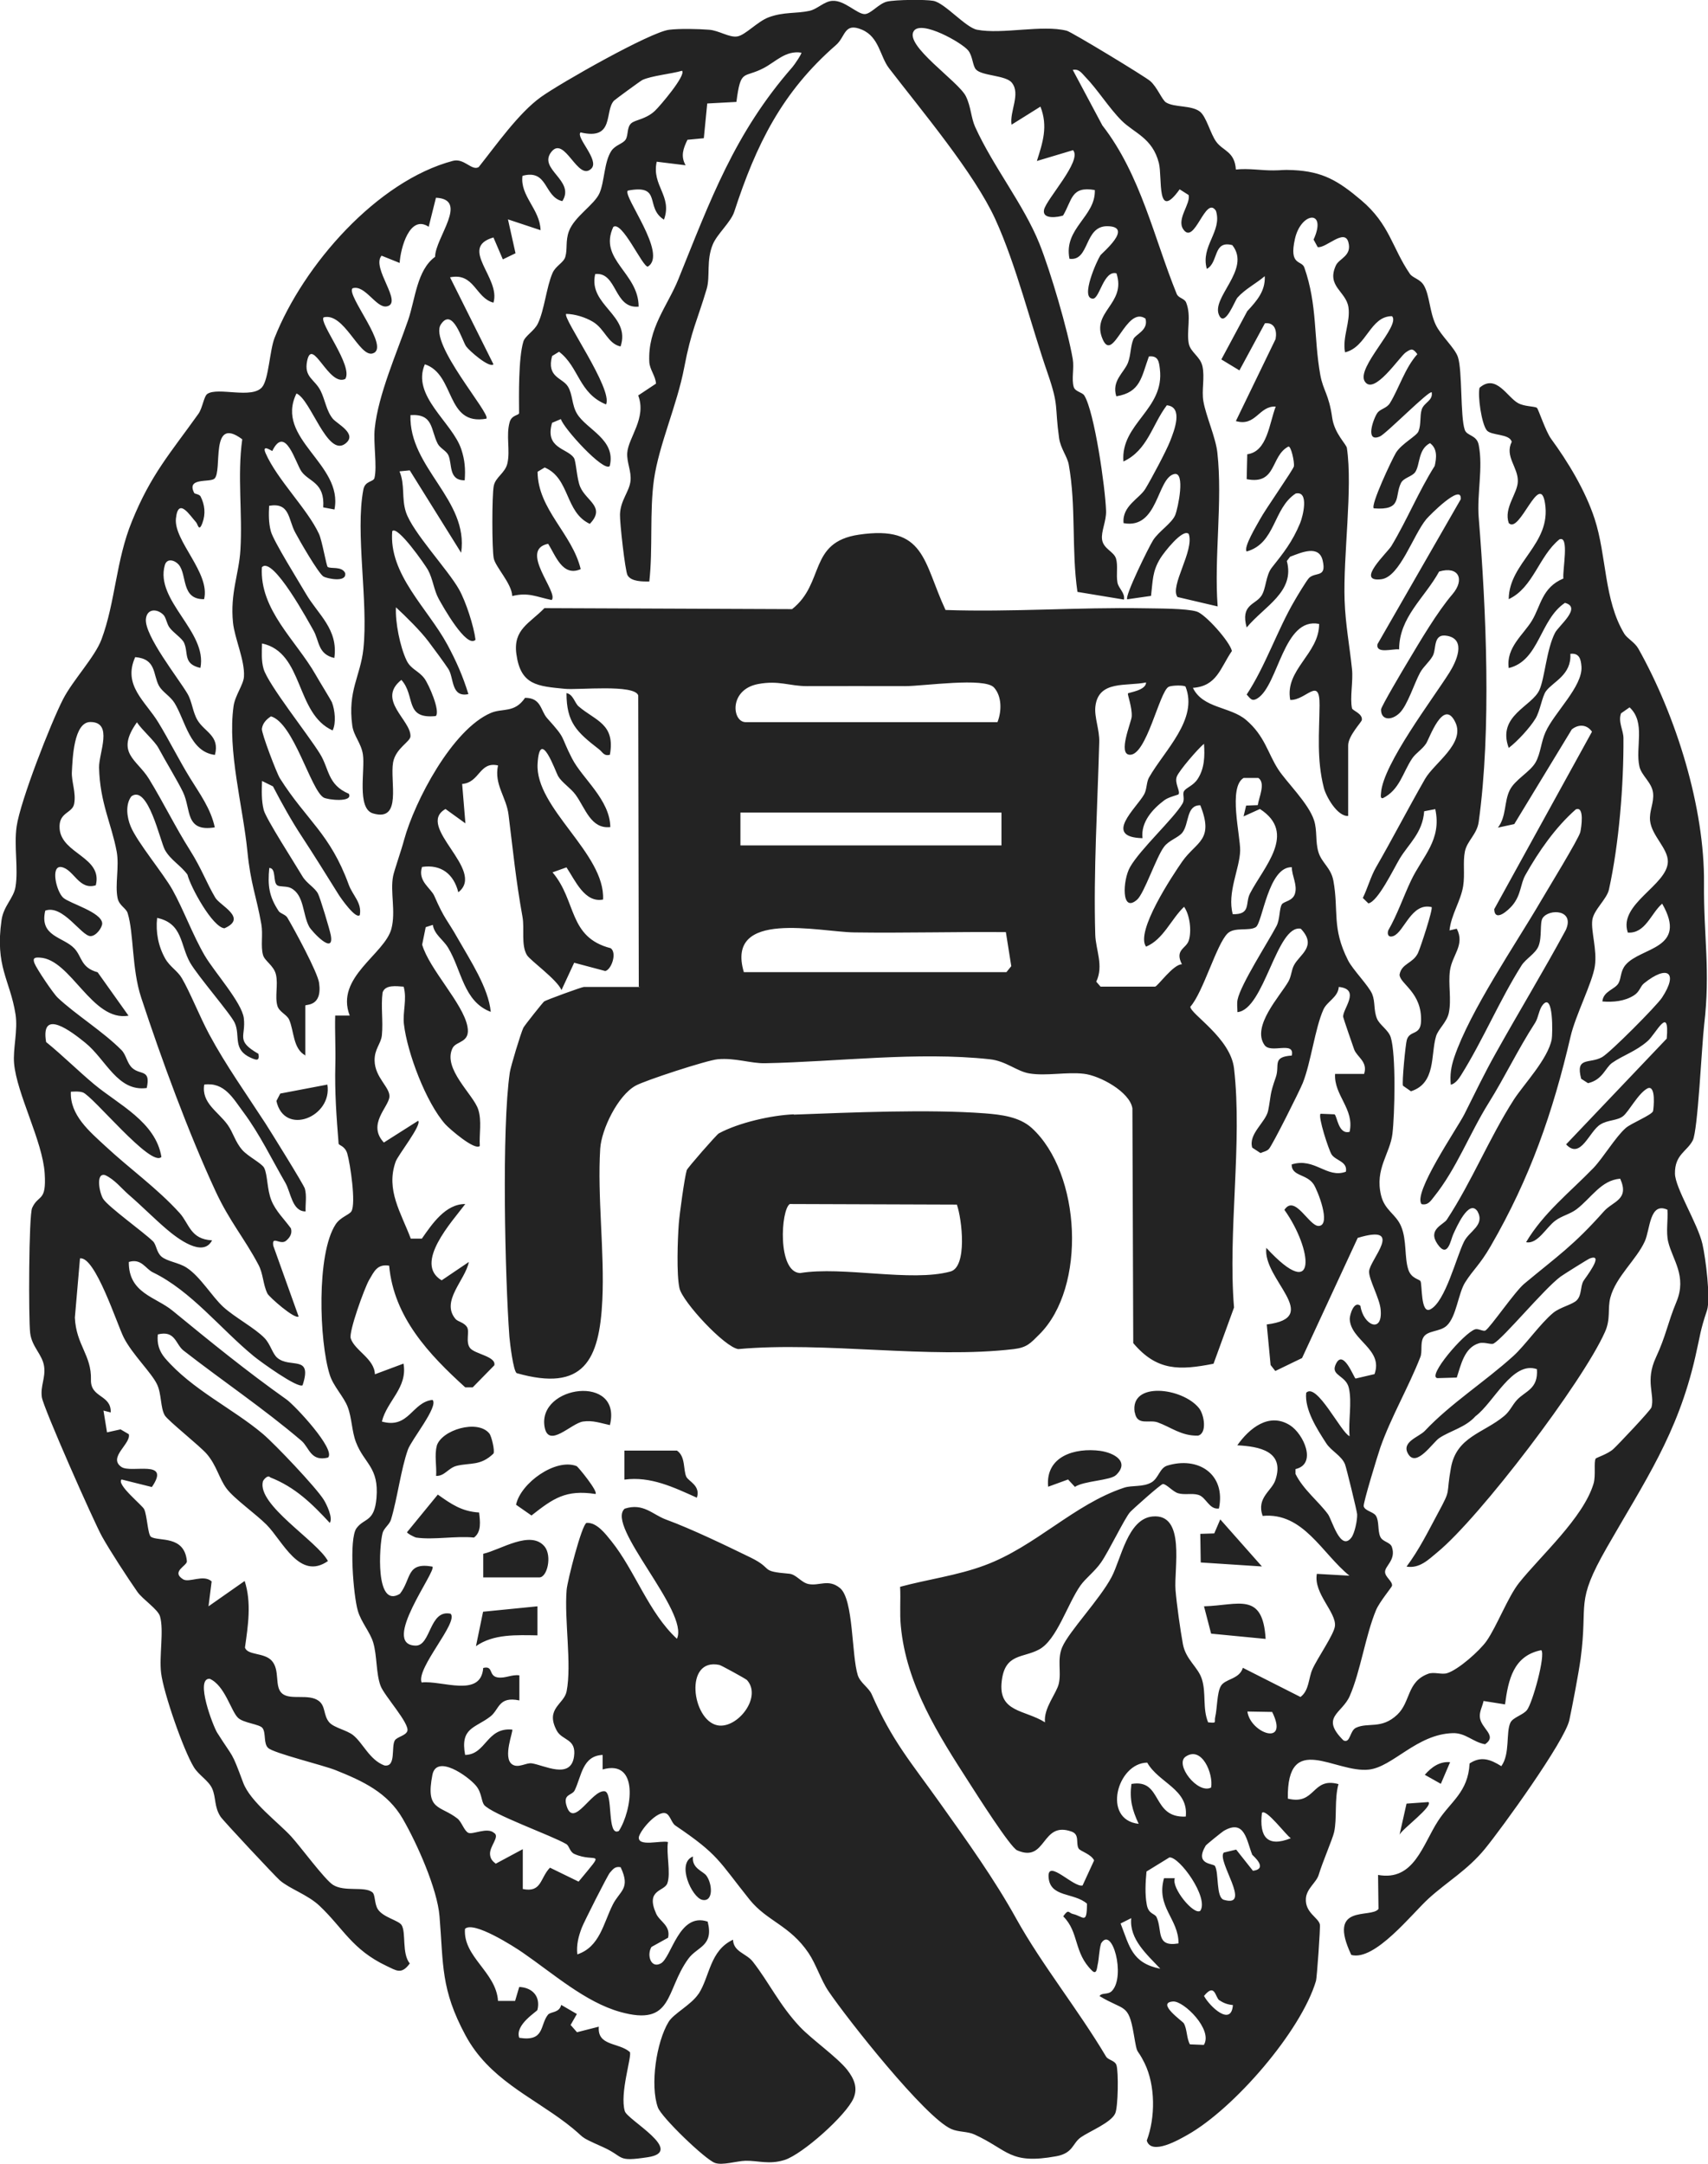 <?xml version="1.0" encoding="UTF-8"?>
<svg id="_レイヤー_2" data-name="レイヤー 2" xmlns="http://www.w3.org/2000/svg" width="120" height="152" viewBox="0 0 120 152">
  <g id="_レイヤー_1-2" data-name="レイヤー 1">
    <path d="M21.47,74.15c-.9-.47-.8-1.73-1.16-2.53-.16-.35-.7-.54-.82-.96-.19-.65.06-1.47-.1-2.19-.15-.65-.79-.95-.91-1.38-.18-.63.01-1.44-.12-2.17-.35-1.99-.75-2.8-.98-5.13-.31-3.13-1.41-7.05-.97-10.19.11-.76.7-1.51.73-2.07.07-1.14-.65-2.66-.77-3.79-.21-2.07.42-3.42.52-5.1.16-2.57-.23-5.21.13-7.78-2.31-1.73-1.36,2.26-1.96,2.77-.34.28-2-.11-1.41,1.01.03.05.36.08.44.23.3.59.37,1.22.13,1.87-.25.68-.32.07-.45-.06-.41-.44-1.25-1.82-1.41-.25s2.43,3.82,1.98,5.66c-1.63.03-1.18-1.7-1.78-2.42-.26-.31-.83-.5-.98.03-.71,2.5,3.01,4.67,2.5,7.22-1.24-.28-.82-1.04-1.15-1.77-.14-.31-.73-.69-1-1.04-.22-.27-.26-.75-.46-.93-.45-.44-1.15-.43-1.22.31-.1,1.17,2.28,4.15,2.92,5.24.33.56.36,1.27.7,1.85.5.85,1.59,1.1,1.23,2.45-1.76-.21-2.08-2.42-2.84-3.65-.3-.48-.85-.77-1.09-1.2-.44-.81-.17-1.89-1.67-2.02-.9,1.99.73,3.11,1.63,4.6.74,1.21,1.45,2.64,2.22,3.89.67,1.09,1.46,2.15,1.74,3.47-2.11.34-1.65-1.26-2.23-2.47-.38-.79-1.22-2.16-1.73-3.11-.27-.5-1.15-1.25-1.51-1.8-1.54,2.17,0,2.59.85,3.98,1.01,1.65,1.86,3.4,2.88,5.01.83,1.32,1.13,2.23,1.77,3.32.34.58,2.3,1.43.65,2.16-.84-.07-2.39-2.91-2.6-3.77-.46-.64-1.19-1.03-1.58-1.73-.34-.62-1.19-4.62-2.36-3.77-.44.58-.31,1.49-.05,2.11.46,1.12,2.3,3.31,2.94,4.46.77,1.38,1.42,3.17,2.26,4.61.68,1.16,2.61,3.3,2.75,4.4.16,1.3-.61,1.57,1.03,2.51.09.52-.14.45-.53.28-1.31-.58-.73-1.54-1.13-2.44-.26-.61-2.58-3.27-3.14-4.24-.71-1.24-.5-2.76-2.32-3.15-.11.99.08,1.99.57,2.86.33.58.87.86,1.17,1.38.58.99,1.24,2.67,1.92,3.94,1.16,2.16,2.61,4.19,3.94,6.24.38.59,2.7,4.32,2.78,4.6.14.51.03,1.08.05,1.6-.95,0-1.03-1.33-1.42-2.01-.97-1.68-1.81-3.43-2.94-4.95-.74-.99-1.34-2.14-2.76-1.95-.21,1.29.96,1.88,1.64,2.82.4.56.53,1.2,1.03,1.77.4.46,1.38.94,1.54,1.26.25.5.19,1.5.51,2.29.3.75.91,1.32,1.37,1.96.11.36-.08.65-.34.87-.41.34-1.02-.41-.9.35l1.78,4.97c-.27.22-2.07-1.37-2.19-1.61-.32-.65-.29-1.4-.64-2.04-.98-1.85-2.02-3.03-3-5.14-1.9-4.09-3.81-9.29-5.23-13.61-.67-2.03-.51-4.51-.95-5.93-.11-.37-.6-.52-.71-1.07-.19-.95.13-2.19-.06-3.25-.36-1.95-1.18-3.43-1.24-5.91-.02-1.02,1.02-3.2-.61-3.2-1.17,0-1.25,2.57-1.3,3.5-.04.68.31,1.46.16,2.25-.13.68-1.12.57-1.02,1.76.16,1.77,3.04,1.97,2.54,3.96-1.19.37-1.54-1.12-2.41-1.28-.79-.14-.37,1.72.13,2.16.46.4,2.66,1,2.73,1.78.02.29-.42.91-.82.91-.64,0-1.94-2.24-3.18-1.79-.43,1.83,1.27,1.83,2.05,2.66.55.6.44,1.34,1.63,1.67l2.17,3.05c-2.57.44-4.04-3.97-6.23-4.08-.32-.02-.53,0-.38.39s1.32,2.13,1.64,2.43c1.24,1.17,3.18,2.37,4.47,3.67.35.35.39.94.77,1.27.57.51,1.3.06,1.01,1.4-2.05.28-2.86-2-4.32-3.18-.95-.77-3.16-2.48-2.75-.05,1.16.94,2.25,2.03,3.39,2.98,1.68,1.4,4.31,2.63,4.71,5.09-.72.78-4.82-4.29-5.52-4.53-.27-.09-.56-.06-.84-.05-.08,1.64,1.32,2.8,2.42,3.82,1.73,1.61,3.61,2.93,5.22,4.7.68.75.75,1.85,2.28,1.92-.64,1.25-2.45-.15-3.18-.77-.86-.73-1.81-1.69-2.66-2.42-.55-.48-.99-1.07-1.67-1.39-.69-.2-.4,1.27-.14,1.67.37.57,2.81,2.31,3.5,2.98.24.24.24.76.59,1.07.41.35,1.22.42,1.77.78.97.63,1.78,2.03,2.58,2.76s2.23,1.49,2.9,2.19c.42.44.55,1.1.9,1.39.91.76,2.48-.25,1.77,1.92-.34.24-2.97-1.66-3.43-2.04-2.33-1.91-4.4-4.59-7.09-5.89-.52-.25-.8-1-1.69-.73-.02,2.2,1.89,2.45,3.07,3.42,2.71,2.22,5.15,4.21,8.01,6.24.59.42,3.48,3.51,2.92,4.08-1.23.31-1.32-.71-1.87-1.18-2.69-2.29-5.53-4.19-8.29-6.34-.56-.44-.57-1.44-1.8-1.13-.07.65.09,1.17.5,1.66,1.9,2.22,4.76,3.54,6.88,5.33.87.74,3.73,3.75,4.28,4.63.19.31.66,1.26.42,1.62-1.26-1.36-2.43-2.51-4.19-3.2-.16-.21-.48.18-.51.29-.42,1.65,3.82,4.18,4.57,5.59-1.99,1.39-3.18-1.41-4.31-2.55-.78-.78-2.28-1.83-2.81-2.54s-.69-1.61-1.39-2.43c-.49-.57-2.73-2.34-2.95-2.71-.32-.54-.22-1.51-.55-2.19-.4-.83-1.72-2.08-2.33-3.27-.46-.89-2.01-5.75-3.08-5.57l-.36,4.16c.09,1.93,1.18,2.64,1.13,4.36-.04,1.3,1.43,1.03,1.39,2.3l-.51-.13.25,1.53.95-.21.58.34c.17.67-1.49,1.63-.52,2.3.68.47,3.51-.58,2.14,1.41l-2.13-.53c-.38.35,1.47,1.82,1.59,2.09.21.44.25,1.79.48,1.94.53.34,2.35-.14,2.52,1.71.03.32-1.14.72-.27,1.27.43.27,1.43-.37,2.01.15l-.22,1.75,2.54-1.78c.49,1.52.24,3.13.02,4.68.19.56,1.36.33,1.89.93.6.68.15,1.84.74,2.31s1.84-.02,2.55.5c.51.38.31,1.03.76,1.53.35.37,1.22.53,1.66.88.7.56,1.15,1.74,2.2,2.13.84.13.46-1.31.73-1.76.15-.25.77-.33.88-.66.17-.53-1.62-2.48-1.88-3.17-.33-.88-.24-2.12-.52-3.05-.22-.73-.85-1.43-1.08-2.23-.31-1.06-.64-5.06-.09-5.8s1.25-.4,1.4-2.11c.19-2.18-.86-2.41-1.44-3.93-.3-.78-.28-1.68-.58-2.47-.28-.74-1.02-1.46-1.27-2.29-.73-2.33-.94-8.46.42-10.54.34-.52.95-.66,1.11-.92.33-.54-.08-3.33-.29-4.05-.16-.55-.6-.58-.61-.7-.15-1.87-.28-3.62-.23-5.55.03-1.15-.04-2.3-.01-3.45h1.02c-1.04-2.69,2.46-4.3,2.93-6.1.32-1.23-.1-2.59.12-3.7.07-.37.59-1.85.77-2.54.74-2.71,3.38-7.76,6.1-8.92.83-.35,1.66.03,2.4-1.06,1.15,0,1.08.9,1.55,1.43,1.39,1.54.88,1.14,1.75,2.83.73,1.42,2.66,2.89,2.69,4.82-1.37.15-1.75-1.32-2.44-2.27-.35-.48-.96-.85-1.23-1.31-.17-.29-1.28-3.5-1.44-.88-.19,3.13,4.76,6.31,4.6,9.55-1.29.25-1.95-1.33-2.57-2.26l-.98.35c1.71,2.01,1.09,4.56,4.09,5.33.46.35.03,1.53-.39,1.6l-2.18-.58-.89,1.92c-.33-.76-2.2-2.08-2.43-2.46-.42-.7-.16-1.85-.31-2.68-.48-2.67-.65-4.54-.98-7.17-.15-1.25-1.03-2.13-.74-3.47-1.32-.3-1.27,1.2-2.52,1.3l.23,2.77-1.4-1.01c-2.16,1.23,2.89,4.3.9,5.85-.32-1.28-1.21-1.98-2.55-1.78-.32,1.01.63,1.48.87,2.05.72,1.65.89,1.64,1.63,2.95.88,1.55,2.17,3.49,2.33,5.18-1.92-.72-2.04-2.93-3-4.51-.35-.58-.96-.91-1.07-1.6l-.5.16-.25,1.23c.51,1.74,2.87,4.12,3.18,5.74.23,1.17-.78,1.01-1.04,1.52-.73,1.45,1.47,3.27,1.8,4.32.26.8.06,1.73.11,2.56-.34.35-2.12-1.19-2.42-1.52-1.37-1.54-2.68-5.05-2.91-7.03-.1-.85.23-1.76-.02-2.64-.5-.03-1.29-.16-1.48.41-.13,1,.05,2.01-.05,3.01-.06.59-.53.96-.51,1.78.02,1.19,1.1,1.88,1.04,2.54-.06.73-1.58,1.93-.39,3.21l2.41-1.53c.28.28-1.43,2.43-1.58,2.87-.71,1.99.38,3.59,1.06,5.41h.78c.72-1.03,1.66-2.44,3.05-2.43-.93,1.24-3.65,4.17-1.66,5.36l1.91-1.29c-.25,1.28-1.99,2.75-.94,4,.16.2.62.24.82.59.18.32-.12,1.02.2,1.45s1.86.59,1.71,1.22l-1.52,1.55h-.52c-2.55-2.31-5.02-4.93-5.35-8.55-.84-.13-1.05.4-1.41,1.01-.33.58-1.43,3.62-1.29,4.09.27.86,1.67,1.43,1.7,2.53l2.01-.75c.3,1.7-1.16,2.61-1.52,4.07,1.91.54,2.11-1.37,3.56-1.52.44.45-1.48,2.79-1.73,3.49-.49,1.37-.74,3.43-1.19,4.92-.1.34-.5.6-.59.94-.23.86-.54,5.35,1.22,4.27.82-1.05.43-2.24,2.28-1.91.33.29-3.68,5.5-1.18,5.55,1.09.02.95-2.56,2.46-2.24.58.6-2.43,3.81-2.04,4.83,1.41-.17,4.17,1.11,4.33-1.02.73-.18.36.54.99.66.53.1,1.02-.22,1.55-.14v1.76c-1.49-.31-1.4.65-2.05,1.14-1.07.82-2.12.77-1.76,2.69,1.49-.03,1.49-1.95,3.31-1.78.09.09-.69,1.97-.01,2.44.43.3.99-.13,1.38-.07.85.12,2.74,1.17,2.97-.48.18-1.28-.84-1.1-1.22-1.83-.82-1.55.52-1.83.7-2.75.37-1.91-.17-5,0-7.12.05-.63,1.07-4.62,1.4-4.71.72-.05,1.33.77,1.75,1.29,1.64,2.04,2.62,5.03,4.6,6.85.89-1.89-5.04-7.94-3.67-9.14,1.31-.42,1.95.41,2.89.76,1.8.66,4.14,1.79,5.97,2.68,1.65.81.56.95,2.69,1.13.5.04.83.6,1.34.72.78.17,1.41-.39,2.24.29.96.8.8,4.73,1.25,6.13.17.52.76.86.97,1.32,1.44,3.3,2.75,4.76,4.81,7.66,1.9,2.67,3.81,5.33,5.36,8.13,1.79,3.22,4.34,6.37,6.3,9.67.15.25.62.27.73.6.15.46.12,2.95-.09,3.4-.3.65-1.81,1.25-2.41,1.67s-.53,1.11-1.72,1.33c-3.29.6-3.37-.43-5.74-1.52-.52-.24-1.12-.16-1.64-.39-1.84-.8-7.31-7.73-8.63-9.68-.52-.76-.88-1.91-1.4-2.68-1.32-1.96-2.9-2.22-4.14-3.75-2.21-2.76-2.16-3.14-5.22-5.21-.28-.19-.37-.76-.68-.86-.58-.19-1.7,1.07-1.88,1.64-.14.76,1.58.24,2.04.38-.13.82.21,2.17-.04,2.89-.21.6-1.56.42-.79,2.14.25.56,1.03.83.84,1.69l-1.17.65c-.34.56-.05,1.53.65,1.16.76-.39,1.27-3.63,3.3-2.94.44,1.74-.73,1.74-1.36,2.61-1.64,2.25-1.02,4.79-4.8,3.73-2.44-.69-4.67-2.67-6.83-4.16-.62-.43-3.48-2.26-4.06-1.67-.15,1.97,2.19,3.03,2.32,5.06h1.2s.29-.98.29-.98c.93.04,1.51.67,1.28,1.61-.03.12-1.6,1.04-1.28,1.96,1.81.29,1.44-.9,2.02-1.62.19-.23.79-.11.93-.69l1.1.64-.44.77.45.51,1.53-.39c-.11,1.38,1.39,1.09,2.18,1.78.17.27-.73,2.9-.35,4.16.19.62,4.28,2.83,1.61,3.23-2.24.34-1.6-.01-3.12-.7-1.99-.89-1.05-.5-2.62-1.7-2.5-1.9-5.43-3.12-7.07-6.17-1.74-3.24-1.54-4.93-1.82-8.36-.16-1.93-1.58-5.11-2.58-6.84-1.07-1.85-2.8-2.65-4.72-3.42-.9-.36-4.35-1.19-4.74-1.56-.34-.31-.14-1.03-.39-1.39-.2-.29-1.35-.35-1.74-.74-.49-.49-.92-2.27-1.98-2.73-1.05-.04.24,3.33.53,3.79,1.2,1.9.96,1.19,1.83,3.52.5,1.33,2.46,2.78,3.36,3.76.64.69,2.36,3.04,2.95,3.41.82.51,2.18.08,2.75.51.23.17.14.78.39,1.19.37.59,1.48.79,1.68,1.13.32.53,0,1.99.57,2.69-.59.81-.95.49-1.64.17-2.42-1.15-3.04-2.65-4.7-4.22-.84-.79-2.08-1.18-2.79-1.79-.33-.29-4.01-4.22-4.17-4.48-.45-.7-.3-1.31-.58-1.96-.25-.57-.95-.95-1.29-1.51-.74-1.21-2.13-5.22-2.3-6.61-.15-1.18.21-3-.08-3.99-.15-.5-1.21-1.18-1.59-1.72-.69-.99-1.91-2.86-2.48-3.88s-4.13-9.06-4.23-9.79c-.11-.8.27-1.35.16-2.16-.12-.85-.86-1.36-.98-2.35s-.1-8.27.14-8.79c.45-.98,1.01-.38.88-2.42-.14-2.26-1.96-5.58-2.15-7.73-.09-1.02.28-2.32.1-3.46-.39-2.43-1.45-3.33-.98-6.61.14-.99.85-1.53.98-2.33.21-1.29-.12-2.86.08-4.25.26-1.78,2.39-7.24,3.27-8.95.69-1.33,2.23-2.95,2.69-4.18.98-2.62,1.01-5.54,2.14-8.3,1.34-3.3,2.68-4.76,4.67-7.55.29-.4.38-1.23.63-1.4.75-.5,3.14.38,3.85-.48.46-.56.53-2.58.87-3.45,2.03-5.13,7.21-11.03,12.53-12.44.79-.21,1.32.72,1.81.44,1.22-1.53,2.8-3.79,4.37-4.92,1.38-.99,7.71-4.58,9.02-4.73.76-.09,2.02-.06,2.8,0,.69.05,1.41.56,1.98.47s1.41-1.05,2.22-1.35c1.07-.39,1.91-.24,2.86-.45.55-.12,1.03-.67,1.6-.7.85-.06,1.73.93,2.27.93.43,0,1-.75,1.58-.88s2.66-.16,3.25-.05c.82.16,2.25,1.87,3.07,2.03,1.77.34,4.57-.37,6.3.07.33.08,5.54,3.24,5.87,3.54.49.43.83,1.34,1.11,1.5.6.36,1.75.18,2.36.63.47.35.75,1.58,1.17,2.14.47.64,1.29.67,1.37,1.94.88-.1,1.8.07,2.64.06.62,0,.59-.06,1.39-.02,2.07.1,3.15.74,4.77,2.11,2.01,1.7,2.17,3.34,3.42,5.17.21.31.73.36,1,.84.39.68.39,1.83.82,2.74.37.78,1.34,1.62,1.56,2.27.32.96.16,4.17.48,5.11.15.45.84.35.98,1.06.32,1.61-.13,3.44,0,5.09.53,6.53.9,14.91,0,21.4-.12.87-.82,1.33-.97,2.08s.01,1.6-.12,2.42c-.17,1.06-.85,2.02-.96,3.12l.51-.12c.59,1.15-.33,1.84-.48,2.95-.13.97.12,2.02-.08,2.97-.14.66-.75,1.13-.9,1.65-.38,1.29.01,3.29-1.76,3.85l-.56-.39c-.08-.25.18-2.92.27-3.22.21-.7.96-.28,1-1.3.08-2.04-1.49-2.63-1.51-3.28.14-.8.92-.77,1.29-1.51.16-.33,1.08-3.12.96-3.24-1.42-.33-1.91,1.72-2.67,2.03-.32.13-.47-.06-.38-.38.64-1.11,1.07-2.38,1.6-3.5.82-1.73,2.18-2.86,1.71-5.03l-.78.15c-.11,1.52-1.08,2.27-1.72,3.33-.43.72-1.53,3.02-2.2,3.14l-.39-.38c.32-.65.57-1.54.92-2.14,1.17-2.03,2.23-4.09,3.45-6.22.64-1.12,2.84-2.49,2.13-3.98-.84-1.76-1.83,1.17-2.06,1.5-.28.42-.72.66-.98,1.05-.66.99-.87,2.19-2.05,2.78-.2.04-.14-.22-.13-.38.14-2.01,3.65-6.61,4.8-8.44.46-.73,1.22-2.31-.13-2.58-1.05-.21-.76.91-1.04,1.41-.24.43-.64.73-.88,1.16-.41.74-.89,2.32-1.46,2.86s-1.3.5-1.29-.26c0-.19,1.57-2.84,1.83-3.27.95-1.59,2.1-3.55,3.19-4.83.88-1.03.44-2-.94-1.59-1.02,1.86-2.81,3.2-2.81,5.47-.43-.07-1.65.35-1.52-.37l5.85-10.18c.1-1.2-2.25,1.19-2.42,1.4-.93,1.12-1.86,4.06-3.16,4.22-1.87.23.43-1.87.71-2.34,1.09-1.81,1.91-3.83,3.04-5.62.13-.57.2-1.21-.33-1.6-.84.43-.69,1.49-1.03,2.02-.21.33-.82.4-1.01.78-.47.95.12,1.94-1.91,1.78-.24-.23,1.29-3.47,1.56-3.91.41-.65,1.44-1.16,1.58-1.5.2-.5.08-1.08.23-1.54.16-.49.8-.61.7-1.2-.16-.18-3.21,2.92-3.64,3.1-1.07.46-.46-1.25-.18-1.65.2-.29.66-.32.89-.7.63-1.03,1.05-2.46,1.92-3.43-.3-.41-.42-.4-.82-.12-.43.3-2.22,3.04-2.87,2.04-.64-.97,2.55-3.93,1.91-4.59-1.55,0-1.77,2.18-3.3,2.54-.2-1.07.39-2.13.24-3.16-.16-1.13-1.57-1.47-.88-2.95.23-.49,1.15-.67.87-1.64s-1.56.45-2.15.36l-.29-.53c.97-2.13-.88-1.96-1.31-.05s.47,1.48.66,2.01c.93,2.66.65,4.92,1.12,7.54.2,1.11.61,1.36.84,3.03.16,1.1.99,1.84,1.03,2.11.42,2.83-.27,7.56-.16,10.71.06,1.71.35,3.18.52,4.83.09.86-.16,1.99,0,2.75.04.16.76.37.69.82-.02.15-.96,1.11-.96,1.78v4.96c-.77.04-1.56-1.38-1.71-1.98-.51-2-.32-3.87-.3-5.79.02-2.09-.95-.34-2.06-.38-.4-2.13,2.04-3.24,2.03-5.34-2.51-.51-2.85,4.28-4.32,5.22-.42.27-.52,0-.77-.26,1.32-2,2.16-4.54,3.35-6.57.18-.32.88-1.48,1.04-1.63.48-.43,1.23.01.95-1.21-.26-1.13-1.5-.57-2.29-.27l-.23.3c.59,2.17-1.59,3.18-2.82,4.67-.45-1.62.61-1.59,1.03-2.22.34-.5.3-1.44.74-1.99.8-1.01,1.43-1.79,1.98-3.11.2-.48.66-2.31-.31-2.09-1.6,1.05-1.39,3.49-3.44,4.07-.25-.28.73-1.88.93-2.25.36-.68,2.36-3.52,2.39-3.74.04-.3-.2-1.43-.39-1.38-1.27.66-.8,2.71-2.93,2.29l.04-1.75c1.41-.18,1.54-2.15,2-3.35-1.19-.06-1.39,1.43-2.8,1.02l2.79-5.76c.11-.59-.06-1.19-.75-1.11l-1.79,3.31-1.27-.77,1.82-3.39c.66-.72,1.28-1.4,1.23-2.46-.61.52-1.39.91-1.92,1.51-.19.22-.85,2.03-1.26,1.29-.7-1.25,2.27-3.25.9-4.98-1.37-.36-.95,1.22-1.79,1.67-.46-1.6,1.1-2.63.64-4.08-.74-1.14-1.5,2.49-2.3,1.29-.48-.72.54-1.79.38-2.4l-.63-.4c-1.65,2.31-1.2-.81-1.46-1.85-.45-1.77-1.74-2.1-2.62-2.98s-1.7-2.2-2.54-3.06c-.26-.27-.45-.59-.89-.5l2.08,3.9c2.7,3.47,3.64,7.95,5.22,11.83.13.32.55.31.67.62.38.97.01,1.97.18,2.87.12.62.8.9.96,1.59.18.8-.07,1.7.07,2.48.18,1.03.87,2.55.98,3.6.38,3.4-.24,7.34.02,10.8l-2.82-.66c-.57-.76,1.2-3.26.79-4.43-.42-.42-1.77,1.34-1.99,1.7-.58.94-.53,1.59-.66,2.65l-1.67.24c-.21-.18,1.53-3.71,1.82-4.16.4-.62,1.31-1.18,1.55-1.76.2-.5.73-3.06-.07-2.88-1.23.29-1.11,3.9-3.56,3.45-.12-1.2,1.11-1.72,1.53-2.41s1.47-2.66,1.74-3.35c.29-.74.95-2.4-.23-2.52-1.05,1.39-1.34,3.15-3.05,3.95-.21-2.68,2.91-3.65,2.56-6.5-.06-.51-.11-.95-.77-.88-.53,1.45-.58,2.52-2.29,2.8-.34-1.1.54-1.65.82-2.36.21-.56.17-1.15.38-1.65.14-.35,1.08-.62.85-1.45-1.37-.93-2.26,3.14-3,1.47-.87-1.96,1.68-2.48.96-4.65-.9-.23-1.18,1.78-1.65,1.78-.93,0,.29-2.7.52-3.04.11-.17,2.36-2.01.51-2.05-1.68-.03-1.24,2.48-2.68,2.29-.43-2.15,1.85-2.96,1.78-4.83-1.68-.29-1.58.7-2.23,1.79-.31.11-1.47.31-1.34-.39.14-.74,2.71-3.47,2.04-4.2l-2.54.76c.42-1.32.79-2.44.25-3.82l-2.03,1.27c-.15-.93.66-2.16.02-2.95-.42-.53-2.08-.47-2.51-.92-.25-.25-.23-.95-.56-1.35-.45-.55-3.27-2.14-3.81-1.37-.71,1.01,3.13,3.54,3.65,4.59.36.73.36,1.5.65,2.15,1.28,2.82,3.41,5.45,4.52,8.21.78,1.95,1.99,6.07,2.34,8.1.11.64-.1,1.42.07,1.97.11.33.59.36.74.59.71,1.13,1.48,6.49,1.53,8.1.03.72-.36,1.45-.28,2.02.09.66.83.84.98,1.34s0,1.12.1,1.68c.08.43.54.71.46,1.2l-3.27-.54c-.43-2.97-.08-5.99-.61-8.94-.1-.57-.58-1.14-.68-1.87-.32-2.3.01-2.19-.8-4.54-1.18-3.4-2.2-7.59-3.68-10.83s-5.19-7.64-7.47-10.61c-.63-.82-.69-2.19-1.89-2.7-1.28-.55-1.15.49-1.84,1.08-3.79,3.3-5.6,6.98-7.14,11.7-.24.74-1.21,1.57-1.51,2.3-.47,1.13-.17,2.25-.43,3.13-.67,2.25-1.08,2.9-1.58,5.53s-1.76,5.37-2.12,7.84c-.32,2.25-.07,4.89-.33,7.18-.45,0-1.27.02-1.53-.44-.17-.31-.55-3.72-.53-4.27.03-1,.66-1.6.74-2.36.07-.68-.27-1.28-.23-1.96.07-1.08,1.38-2.45.77-4.04l1.25-.83c-.03-.54-.44-.98-.47-1.52-.12-2.37,1.29-3.95,2.04-5.81,2.25-5.56,3.94-10.25,8.01-14.9.15-.17.69-.97.63-1.02-1.09-.17-1.78.62-2.62,1.07-1.45.77-1.63,0-1.94,2.39l-2.05.11-.24,2.44-1.15.11c-.3.62-.49,1.15-.13,1.79l-2.03-.25c-.37,1.69,1.12,2.4.51,4.07-1.37-.85-.09-2.51-2.54-2.04-.39.36,2.85,4.49,1.4,5.34-.38,0-1.8-3.24-2.42-2.79-1.07,2.3,1.78,3.21,1.78,5.6-1.76.17-1.49-2.45-3.05-2.29-.52,2.21,2.53,2.88,1.78,5.09-.92-.21-1.09-1.23-1.95-1.74-.52-.31-1.25-.54-1.87-.55-.28.27,3.31,5.3,2.8,6.36-1.93-.79-1.89-2.63-3.3-3.7l-.49.3c-.4,1.51.72,1.51,1.11,2.14.34.54.27,1.3.64,1.91.67,1.12,2.76,1.81,2.3,3.68-.42.45-3.26-2.67-3.43-3.3l-.62.26c-.53,1.81,1.05,1.77,1.53,2.46.16.24.2,1.46.44,2.03.43,1.02,1.82,1.42.68,2.61-1.76-.82-1.38-3.2-3.17-3.96l-.5.3c.02,2.65,2.43,4.34,3.03,6.84-1.28.57-1.77-.98-2.29-1.78-2.09.43.77,3.42.25,3.95-1.07-.22-1.63-.56-2.77-.28-.03-.88-1.18-2.04-1.3-2.65-.13-.67-.13-4.41,0-5.08.12-.63.8-.9.96-1.59.21-.92-.11-1.95.16-2.9.14-.51.66-.47.66-.63-.01-1.23-.05-3.84.3-5.02.12-.41.77-.75,1.02-1.27.46-.95.6-2.56,1.03-3.55.22-.51.78-.72.9-1.14.16-.55,0-1.1.25-1.79.39-1.05,1.79-1.86,2.15-2.68s.32-2.2.84-2.98c.28-.41.81-.49,1-.79.2-.33.07-.85.39-1.14.3-.26,1.02-.27,1.67-.88.34-.32,2.2-2.5,1.9-2.81-.75.22-2.16.35-2.79.65-.11.05-1.9,1.36-1.99,1.45-.69.73.07,2.81-2.35,2.23-.36.34,1.35,1.95.76,2.54-.95.96-1.88-2.38-2.82-1.16s1.71,1.99.78,3.45c-1.31-.3-.99-2.27-2.8-1.78-.19,1.41,1.23,2.34,1.27,3.82l-2.29-.76.53,2.38-.89.43-.66-1.54c-2.48.72.54,2.85,0,4.58-1.26-.32-1.34-2.13-3.05-1.78l3.05,6.11c-.29.29-1.72-.97-1.92-1.26-.28-.4-.94-2.78-1.77-1.55-.89,1.32,3.55,6.32,3.19,6.63-2.88.52-2.16-3.11-4.32-3.82-.96,2.22,1.93,4.07,2.56,5.97.25.75.3,1.39.24,2.18-1.16.01-.86-1.15-1.15-1.77-.14-.3-.57-.48-.74-.79-.51-.97-.28-2.13-1.92-2.02-.12,3.7,4.11,5.95,3.56,9.67l-3.61-5.79-.72.07c.4.96.13,1.87.45,2.86.46,1.41,2.94,4.03,3.73,5.43.48.85,1.04,2.58,1.16,3.54-.63.65-2.32-2.39-2.59-2.88-.34-.62-.4-1.39-.76-2.04-.18-.32-2.13-3.14-2.5-2.71-.26,3.03,2.49,5.42,3.87,7.97.63,1.17,1.09,2.21,1.48,3.48-1.24.25-1-1.14-1.41-1.77-.21-.33-1.09-1.53-1.39-1.92-.57-.76-1.58-1.75-2.29-2.41-.06,1.04.29,2.78.74,3.72.3.64.84.72,1.26,1.28.31.42,1.13,2.29.8,2.64-2.23.23-1.4-1.42-2.42-2.54-1.76,1.4.67,2.82.64,3.96-.01.39-1.03.83-1.22,1.83-.24,1.34.66,4.2-1.41,3.59-1.16-.34-.55-3.05-.71-4.13-.12-.82-.65-1.3-.75-2.05-.33-2.44.57-3.45.78-5.36.36-3.3-.58-8.19,0-11.21.12-.63.7-.52.78-.81.2-.8-.09-2.46.02-3.49.25-2.39,1.56-5.32,2.34-7.59.51-1.47.61-3.52,1.9-4.46,0-1.32,2.41-4.04.06-4.15l-.51,2.04c-1.33-.89-1.98,1.5-2.04,2.54l-1.27-.51c-.75.85,1.54,3.32.37,3.56-.74.16-1.53-1.55-2.41-1.27-.48.47,2.73,4.22,1.4,4.58-.94.25-1.99-2.9-3.43-2.54-.36.36,2.09,3.41,1.52,4.33-1.17.56-2.32-3.01-2.68-1.27-.24,1.16.54,1.28.95,2.11.31.62.4,1.4.85,1.95.3.37,1.8,1.08.86,1.77-1.26.91-2.41-3.14-3.41-3.54-1.56,3.19,3.31,4.94,2.67,8.15l-.79-.15c.12-1.76-.99-1.78-1.52-2.51-.42-.58-1.14-3.34-2.06-1.45-.02.02-.76-.53-.47.15.81,1.86,2.94,3.92,3.75,5.67.22.47.52,2.24.61,2.32.19.16.99-.07,1.23.43.14.71-1.31.38-1.52.25-.36-.22-1.7-2.55-1.99-3.1-.5-.93-.36-2.12-1.83-1.87-.03.61-.04,1.19.12,1.79.18.68,1.97,3.54,2.47,4.4.84,1.44,2.28,2.48,1.99,4.5-1.18-.27-1.04-1.21-1.48-1.96-.24-.41-2.85-5.28-3.61-4.41-.17,2.99,2.4,5.13,3.78,7.55.2.36,1.1,1.82,1.14,1.93.21.54.31,1.46.05,1.98-2.63-1.18-2.01-5.48-4.96-6.11-.01.6-.06,1.2.11,1.79.34,1.12,3.13,4.61,3.96,5.96.66,1.06.52,2.17,2.03,2.81.32.63-1.51.43-1.78.26-.91-.56-2.09-5.22-3.69-5.7-.32.21-.58.47-.64.87-.04.3,1.05,3.15,1.27,3.49,1.87,2.95,3.52,3.87,4.83,7.46.28.77.94,1.27.78,2.14-.28.31-1.3-1.14-1.49-1.44-.88-1.41-1.73-2.78-2.59-4.09-.69-1.04-1.44-2.39-2.02-3.51l-.77-.38c-.02.69-.05,1.36.12,2.04.16.62,2.19,3.76,2.72,4.66.29.49.86.78,1.09,1.21.16.31.82,2.5.9,2.92.27,1.48-1.34-.28-1.51-.58-.48-.86-.34-2.25-1.3-2.73-.3-.15-.78-.07-.95-.19-.32-.22-.05-1.21-.56-1.22-.12,1.24-.02,2,.66,3.03.11.17.48.24.61.46.48.81,2.13,3.84,2.23,4.59.24,1.71-.97,1.48-.97,1.59v3.56ZM52.45,118c-.08-.08-1.77-1.01-1.9-1.04-2.51-.54-1.94,3.89-.14,4.24,1.4.27,3.19-2.02,2.04-3.21ZM42.34,123.28c-1.42.06-1.48,1.48-1.96,2.48-.19.4-.88.23-.55,1.17.51,1.47,1.74-1.18,2.64-1.1.64.05.14,3.24,1.01,2.79.92-1.42,1.46-5.06-1.14-4.32v-1.02ZM34.01,126.78c-.2-.25-.16-.86-.57-1.34-.57-.68-2.77-2.23-3.06-.76-.5,2.54.55,2.12,1.76,3.07.3.24.47.86.76,1,.32.15,1.32-.41,1.8,0,.46.26-.33.94-.27,1.53.03.31.17.46.4.64l1.9-1.02v2.8c1.34.27,1.2-.77,1.91-1.5l2.01.98c1.98-2.4,1.22-1.27-.29-1.94-.34-.15-.36-.58-.58-.7-.99-.59-5.23-2.09-5.78-2.76ZM43.61,131.17c-.39-.08-.53.12-.76.38-.15.16-1.83,3.48-1.98,3.88-.23.61-.38,1.19-.31,1.86,1.58-.52,1.83-2.18,2.49-3.49.49-.98,1.27-1.11.56-2.62ZM44.88,69.31l-.04-20.46c-.26-.8-4.21-.37-5.14-.46-1.94-.19-3.12-.25-3.42-2.44-.24-1.75.94-2.16,1.97-3.23l17.4.07c2.32-1.83,1.12-4.7,4.69-5.23,4.68-.69,4.51,1.9,6.09,5.29,4.64.16,9.32-.2,13.95-.12.93.02,2.95,0,3.7.23.6.18,2.32,2.1,2.47,2.77-.82,1.2-1.05,2.47-2.74,2.59.7,1.45,2.62,1.31,3.73,2.25,1.32,1.12,1.53,2.34,2.26,3.47.58.9,2.13,2.38,2.52,3.58.24.74.08,1.48.31,2.24s.88,1.09,1.05,2.01c.39,2.13-.13,3.3,1.03,5.59.33.66,1.46,1.79,1.7,2.38.22.55.09,1.12.33,1.71.18.45.81.8.97,1.32.38,1.21.28,5.42.12,6.77-.17,1.42-1.25,2.46-.8,4.33.26,1.07,1.04,1.3,1.41,2.18.41.98.22,2.19.51,3.05.21.62.76.65.85.8.13.23,0,2.34.69,1.98,1.06-.54,1.82-3.66,2.37-4.76.37-.75,1.48-1.14.95-2.12-.61-.92-1.5,1.16-1.71,1.61-.18.39-.38,1.73-1.1.69s.41-1.36.65-1.72c1.76-2.68,2.98-5.74,4.72-8.45.69-1.06,2.38-2.83,2.65-4.22.06-.32.14-3.36-.63-2.42-.27.33-.3.88-.53,1.25-1.24,1.92-2.12,3.8-3.27,5.64-1.35,2.16-2.25,4.61-3.84,6.59-.24.3-.42.61-.87.52-.65-.75,2.49-5.31,3-6.31.73-1.45,1.42-2.9,2.24-4.35,1.61-2.88,3.32-5.7,4.89-8.6.65-1.44-1.16-1.51-1.62-.85-.23.33-.03,1.33-.3,1.99-.22.53-.89.88-1.19,1.35-1.58,2.51-2.69,5.21-4.25,7.71-.16.26-.41.6-.72.67-.07-.69.02-1.27.24-1.92,1.11-3.28,4.31-7.94,6.08-10.97.46-.79,2.67-4.39,2.78-4.86.06-.26.32-1.86-.32-1.59-1.43,1.26-2.6,2.94-3.54,4.61-.36.64-.29,1.39-.92,2.14-.25.3-1.23,1.22-1.27.26l6.87-12.47c-.37-.53-.96-.53-1.42-.16l-4.04,6.65-1.15.25c.6-.78.43-1.8.82-2.61.36-.76,1.44-1.29,1.83-1.98.35-.62.38-1.42.69-2.11.61-1.38,2.63-3.22,2.53-4.62-.04-.52-.15-.96-.78-.89.09,1.49-1.21,1.95-1.71,2.62-.28.38-.41,1.39-.74,1.93-.38.63-1.27,1.6-1.88,2.06-.84-2.28,1.64-2.9,2.16-4.08.38-.87.49-2.82,1.09-4,.25-.5,1.92-1.79.7-2.11-1.78,1.19-1.79,4.06-3.95,4.58-.2-1.44,1.03-2.34,1.63-3.33.63-1.04.7-2.33,2.21-2.96-.07-.61.44-3.05-.28-2.75-1.45,1.18-1.83,3.39-3.56,4.2.02-2.59,3.01-3.85,2.55-6.74-.37-2.3-1.79,2.22-2.55,1.39-.36-1.07.62-2.06.64-2.92.03-.99-.94-1.76-.43-2.78-.14-.59-1.46-.42-1.76-.82-.36-.47-.64-2.4-.5-2.98,1.16-1.01,1.94.66,2.71,1.08.46.25,1.14.21,1.32.33.1.07.61,1.65,1,2.18,1.18,1.61,2.4,3.62,3.05,5.6.86,2.62.65,5.71,2.09,8.09.21.34.73.59.99,1.05,2.66,4.74,4.66,11.17,4.61,16.49-.03,3.77.46,6.1.01,9.94-.17,1.47-.44,7.42-.8,8.11-.4.78-1.27.99-1.25,2.33.01,1.01,1.6,3.51,1.93,4.95.22.95.59,3.84.32,4.66-.5,1.49-.47,1.75-.82,3.26-1.24,5.44-3.57,8.77-6.21,13.39-2.27,3.97-1.31,3.78-1.85,7.83-.14,1.02-.57,3.27-.79,4.3-.32,1.48-4.74,7.6-5.95,9.07s-2.63,2.28-3.93,3.46c-1.17,1.06-3.78,4.42-5.44,3.97-1.73-3.66,1.39-2.53,1.91-3.23l-.03-2.39c2.53.46,3.13-2.13,4.22-3.8.87-1.35,2.11-2.01,2.21-4.03.81-.54,1.48-.28,2.23.19.63-.87.31-2.37.64-3.06.18-.37.88-.53,1.16-.88.39-.49,1.32-3.86,1.01-4.21-1.97.39-2.32,2.09-2.55,3.81l-1.51-.24c-.07.37-.29.73-.26,1.12.07.84,1.27,1.29.37,1.92-.84-.14-1.37-.81-2.27-.78-2.53.07-4.21,2.37-5.89,2.56-2.37.27-5.77-2.75-5.7,2.04,1.97.49,1.67-1.54,3.56-1.02-.3,1.05-.09,2.42-.31,3.38-.1.46-.81,2.09-1.08,2.99-.16.54-.85.96-.9,1.66-.07,1,.86,1.33.98,1.82.05.19-.21,3.78-.27,3.97-1.05,3.54-5.76,8.98-9.03,10.82-.55.31-2.54,1.48-2.86.4.61-1.62.61-3.87-.15-5.43-.62-1.26-.47-.35-.77-2.08-.37-2.15-.67-1.59-2.4-2.64.17-.27.61-.06.89-.38.95-1.04,0-4.59-.78-3.32-.15.5-.13,1.02-.25,1.54-.04.18-.06.69-.38.38-1.31-1.27-.9-2.7-2.03-3.82.39-.56.37-.24.67-.17.75.17.99.79,1-.72-.92-.81-2.63-.41-2.7-1.9-.06-1.25,1.78.79,2.39.62l.81-1.76c-.22-.46-.98-.64-1.09-.84-.21-.36.09-.97-.48-1.18-2.17-.79-1.74,2.23-3.84,1.31-.48-.21-2.86-3.96-3.38-4.77-2.13-3.31-4.41-6.86-4.79-10.99-.09-.91,0-1.83-.05-2.75,1.96-.53,4.01-.79,5.92-1.5,3.59-1.32,6.28-4.29,9.81-5.46.57-.19,1.32-.03,1.92-.37.51-.29.58-1.01,1.11-1.18,2.19-.68,4.14.6,3.64,3.01-.7.09-.89-.8-1.45-.96-.44-.13-.96.02-1.41-.11-.37-.1-.83-.66-1.08-.65-.15.01-2.13,1.78-2.3,1.97-.38.42-1.49,2.75-2.05,3.55-.45.64-1.07,1.09-1.44,1.61-.92,1.31-1.66,3.82-2.9,4.49-1.14.62-2.4.26-2.63,2.22-.27,2.22,1.62,2,3.04,2.9-.11-1,.82-2.04.97-2.72.19-.84-.13-1.69.24-2.56.47-1.1,2.65-3.37,3.47-4.93.67-1.27,1.13-4.08,2.87-4.25,2.36-.23,1.5,3.7,1.62,5.16.08.99.34,2.84.52,3.81.21,1.11,1.08,1.61,1.34,2.48.3.98.03,2.04.43,3.01.67.07.41,0,.5-.38.14-.59.12-1.69.39-2.16.29-.53,1.31-.47,1.55-1.29l4.05,2.05c.62-.47.55-1.3.84-1.95.34-.77,1.52-2.45,1.58-3.03.11-.97-1.52-2.3-1.27-3.67l2.29.13c-1.93-1.56-3.24-4.47-6.1-4.2-.45-1.29.65-1.75.9-2.53.67-2.02-1.14-2.35-2.68-2.43.83-1.18,2.22-2.34,3.7-1.41.96.61,1.92,2.73.39,3.08v.34c.54,1.1,1.62,1.93,2.28,2.83.28.38.87,2.64,1.64,1.65.24-.31.43-1.24.41-1.65-.01-.21-.76-3.27-.85-3.5-.24-.61-.97-.94-1.32-1.48-.64-.99-1.53-2.36-1.41-3.55.74-.76,2.45,2.81,3.05,3.05-.1-1.06.18-2.36-.05-3.38-.19-.87-1.23-.87-.96-1.58.52-1.35,1.32.89,1.43.91l1.33-.31c.64-1.76-1.69-2.37-1.74-3.88,0-.29.3-1.3.75-.92.2,1.38,1.59,1.99,1.42.25-.07-.78-.84-2.12-.81-2.67.04-.81,2.56-3.37-.8-2.35l-3.91,8.44-1.88.91-.33-.42-.27-2.85c3.97-.49-.31-3.18-.03-5.38,3.66,3.97,3.23.07,1.27-2.67.74-1.13,1.74,1.18,2.42,1.13.89-.06-.1-2.53-.37-2.93-.5-.74-1.55-.55-1.54-1.39,1.62-.51,2.47,1.01,3.81.51.13-.73-.73-.77-1.01-1.22-.2-.32-.97-2.67-.77-2.85l.98.04c.19.11.26,1.44,1.06,1.23.36-1.6-1.11-2.56-1.02-4.07h2.04c.28-.86-.5-1.18-.7-1.72-.11-.31-.75-2.16-.77-2.28-.07-.53,1.28-1.95-.31-2.11-.05.73-.82,1.01-1.08,1.59-.59,1.31-.87,3.7-1.45,5.16-.24.59-2.11,4.32-2.37,4.62-.14.17-.4.21-.6.3l-.58-.38c-.29-.97.96-1.79,1.12-2.61.21-1.07.09-1.07.53-2.32.31-.87-.29-1.44,1.13-1.54.22-1.06-1.48-.1-1.92-.74-.92-1.32,1.1-3.44,1.68-4.46.21-.37.21-.8.39-1.14.39-.76,1.66-1.33.48-2.57-1.7-.31-2.56,5.69-4.45,5.86,0-.29-.05-.59.01-.88.22-1.07,2.14-4.04,2.73-5.16.26-.49.19-1.23.38-1.53.14-.22.76-.22.92-.75.19-.62-.22-1.25-.22-1.86-1.66-.05-2.06,3.91-2.53,4.21s-1.49-.03-1.98.44c-.78.75-1.72,4.15-2.62,5.15,0,.51,2.82,2.19,3.07,4.33.6,5.2-.44,11.48,0,16.8l-1.44,3.95c-2.39.47-3.98.52-5.64-1.45l-.06-16.49c-.18-1.16-2.3-2.31-3.42-2.43-1.2-.14-2.63.17-3.8-.02-.9-.14-1.65-.88-2.81-1-5.09-.55-10.69.18-15.78.28-1.01.02-2.08-.39-3.32-.28-.74.06-5.15,1.5-5.78,1.86-1.25.7-2.39,3.06-2.48,4.42-.21,3.34.31,7.25.15,10.62-.2,4.25-1.31,6.49-6.02,5.15-.24-.17-.47-2.09-.51-2.55-.31-4.21-.55-14.65.03-18.58.06-.41.77-2.76.95-3.13.07-.15,1.36-1.77,1.46-1.85.11-.09,2.65-1.02,2.8-1.02h3.94ZM70.08,50.73c.3-.76.32-1.8-.24-2.43-.66-.74-4.94-.1-6.26-.1-2.29,0-4.56-.01-6.87,0-1.26,0-1.98-.42-3.44-.15-2.08.39-1.84,2.68-.88,2.68h17.69ZM77.33,69.31h3.82c.17,0,1.29-1.59,1.89-1.57-.53-1.03.3-1.1.48-1.67.21-.66.08-1.79-.33-2.37-.92.88-1.46,2.3-2.67,2.8-.77-1.05,1.86-5,2.54-5.98.99-1.41,2.26-1.47,1.27-3.95-1-.02-.77,1.29-1.26,1.92-.3.37-.94.53-1.29,1-.55.73-1.39,3.27-1.89,3.71-1.13.99-1.01-1.38-.5-2.28.71-1.26,3.07-3.41,3.69-4.47.19-.33-.03-.67.11-.88.16-.25.64-.37.95-.84.49-.74.51-1.62.45-2.48-.45.37-1.75,1.89-1.91,2.3-.18.46.27,1.04.12,1.25-.03.04-.7.19-.99.41-.83.62-1.67,1.54-1.54,2.67-2.81-.07-.43-2.11.11-3.07.2-.35.16-.85.34-1.18,1.08-1.91,3.49-4.1,2.57-6.4-.13-.11-.99-.09-1.19.02-.65.36-1.55,4.84-2.73,4.77-.85-.04.1-2.25.14-2.67.05-.65-.32-1.58-.26-1.64.06-.07,1.27-.21,1.27-.77-1.37.29-3.34-.18-3.56,1.68-.09.77.3,1.63.27,2.53-.12,4.41-.41,9.09-.28,13.5.03,1.08.61,2.18.07,3.31l.32.37ZM114.36,65.49c-.66-2,2.79-3.3,2.82-4.96.01-.94-1.14-1.82-1.25-2.88-.07-.69.29-1.25.21-1.95-.09-.75-.81-1.2-.96-1.86-.3-1.35.46-3.09-.69-4.15l-.6.42c-.22.6.17,1.2.17,1.74.02,3.26-.31,7.43-1.02,10.64-.15.68-1.08,1.43-1.17,2.15-.1.79.35,2.08.18,3.23s-1.35,3.43-1.7,4.92c-1.25,5.38-2.86,9.98-5.62,14.75-.77,1.33-1.2,1.61-1.79,2.54-.49.77-.61,2.4-1.29,3.04-.5.47-1.4.31-1.67.87-.2.41-.04.96-.19,1.34-.81,2.08-2.07,4.24-2.81,6.35-.18.52-1.22,3.92-1.17,4.13.08.33.69.39.86.67.24.39.11,1.02.3,1.46.16.38.7.38.82.73.31.9-.48,1.32-.48,1.75,0,.37.54.66.49.98-.02.1-.88,1.13-1.12,1.7-.75,1.8-1.09,4.3-1.85,6.04-.54,1.24-2.1,1.47-.44,3.12.49.23.43-.68.88-.89.86-.4,1.79.13,2.9-.92.95-.9.66-2.31,2.17-2.87.4-.15.94.07,1.32-.04.8-.24,2.3-1.58,2.78-2.26.72-1.03,1.51-3.11,2.28-4.08,1.49-1.88,4.52-4.57,5.24-6.98.17-.57,0-1.52.15-1.76.04-.06.88-.33,1.24-.67.33-.3,2.63-2.73,2.68-2.93.24-.92-.46-1.84.31-3.5.72-1.55.82-2.41,1.44-3.9.76-1.82-.28-2.97-.58-4.24-.16-.7,0-1.51-.05-2.24-1.26-.57-1.21,1.38-1.59,2.22-.59,1.3-2.03,2.48-2.42,3.95-.21.8.04,1.49-.38,2.42-1.57,3.53-8.8,13.03-11.77,15.47-.63.52-1.25,1.16-2.17,1.01.89-1.19,1.51-2.46,2.21-3.76.97-1.79.54-1.15.91-3.18.39-2.19,2.29-2.43,3.74-3.64.41-.34.56-.76.9-1.13.6-.64,1.5-.76,1.4-2.16-1.72-.6-3.02,2.34-4.32,3.31-.69.78-1.8,1.03-2.54,1.53-.46.31-1.59,2.07-2.17,1.14-.55-.87.75-1.21,1.16-1.65,1.81-1.92,4.21-3.44,6.21-5.25.83-.75,1.9-2.29,2.81-3.04.47-.39,1.39-.59,1.66-.89.35-.38.23-.92.45-1.33.07-.14,1.57-2.03.44-1.59-.11.04-1.85,1.13-2.04,1.27-1.17.87-3.99,4.3-4.7,4.7-.18.1-.65-.13-1.03-.02-1.03.3-1.27,1.53-1.56,2.41l-1.36.04c-.76-.09,1.85-3.17,2.65-3.43.22-.07.59.18.73.08.36-.24,2.06-2.73,2.72-3.28,2.35-1.96,3.42-2.64,5.6-5.09.63-.71,1.81-.81,1.14-2.29-1.35.11-2.02,1.35-3.07,2.15-.45.34-1.04.46-1.49.8-.63.46-1.25,1.68-2.05,1.51,1.21-2.05,3.09-3.52,4.72-5.2.7-.73,1.56-2.19,2.28-2.82.37-.33,1.85-.92,1.92-1.19.04-.19.22-1.85-.38-1.6-.66.34-1.32,1.64-1.73,1.96s-1.06.25-1.59.58c-.79.48-1.38,2.5-2.41,1.4l7.07-7.43c.21-2.42-.75-.34-1.35.18-.82.72-1.74,1-2.48,1.52-.49.34-.66,1.19-1.7,1.43l-.48-.31c-.42-1.59.58-1.02,1.47-1.52.57-.32,3.82-3.59,4.21-4.18,1.17-1.78.38-2.33-1.27-1-.27.22-.29.58-.7.84-.66.42-1.46.49-2.22.43.06-.73.88-.84,1.13-1.28.21-.37.12-.84.5-1.29,1.06-1.26,4.41-1.09,2.57-4.3-.79.68-1.18,2.12-2.42,2.03ZM88.37,56.55c.07-.52.57-1.54.04-1.9h-1.04c-1.09.66-.22,4.04-.24,5.1-.03,1.28-.93,2.95-.52,4.47,1.3.03.86-.77,1.21-1.45.96-1.87,3.33-4.24.7-5.94l-1.15.52.18-.76.81-.03ZM52.02,57.08v2.31h18.34v-2.31h-18.34ZM52.26,68.29h18.45l.34-.42-.38-2.39c-3.55-.03-7.11.07-10.66.02-2.44-.03-9.06-1.65-7.75,2.79ZM89.38,120.26l-1.74-.03c.2,1.52,2.96,2.51,1.74.03ZM85.09,125.57c.17-.96-.65-2.95-1.79-2.17-.79.54.85,2.66,1.79,2.17ZM83.31,127.61c.2-1.93-1.88-2.34-2.71-3.79-2.12.03-3.19,4.02-.6,4.3-.45-.97-.65-1.69-.51-2.8,2.21-.39,1.38,2.41,3.82,2.29ZM90.69,129.13c-.34-.21-1.74-2.11-2.03-1.78-.2,1.67.37,2.45,2.03,1.78ZM87.99,130.32c-.41-1-.52-2.58-2.02-1.7-.1.06-1.22.96-1.26,1.03-.81,1.36.53,1.24.65,1.43.29.51.06,2.22.63,2.38,2.01.58-.53-2.75-.01-3.32l.87-.21,1.18,1.49c1.11-.15,0-1.05-.03-1.11ZM84.33,134.23c.62-.91-1.46-3.81-2.17-3.75l-1.61.99c-.07.75-.12,1.59.02,2.33.12.68.57.61.69.88.42.92-.08,2.12,1.54,1.84.01-1.74-1.59-2.54-1.02-4.58h.76c-.27.66,1.34,2.63,1.79,2.29ZM79.49,134.74l-.76.38c.63,1.62.8,2.78,2.79,3.18-.91-.98-2.2-2.07-2.04-3.56ZM85.67,140.52c-.3-.21-.3-1.26-1.08-.31.39.73,1.92,2.19,2.03.64-.35-.03-.65-.13-.95-.34ZM84.58,143.65c.66-1.07-1.42-3.1-2.16-3.05-1.23.08.67,1.39.75,1.53.24.41.19,1.05.43,1.48l.98.04ZM49.07,140.07c-.51.77-1.75,1.38-2.1,1.97-.85,1.4-1.31,4.43-.75,6,.25.7,3.34,3.67,4.01,3.9.53.19,1.51-.13,2.14-.15.91-.02,1.65.29,2.76-.06,1.25-.4,4.33-3.14,4.84-4.34.31-.74.03-1.37-.44-1.98-.71-.9-2.5-2.15-3.33-3.03-1.44-1.53-2.16-3.11-3.31-4.58-.45-.58-1.36-.68-1.39-1.54-1.64.77-1.62,2.57-2.42,3.81ZM79.73,99.22c.16.97,1.02.48,1.61.7.92.33,1.66.96,2.83.93.65-.16.44-1.47.07-1.93-1.16-1.45-4.87-1.9-4.52.3ZM37.89,110.81c.56,0,.9-1.5.38-2.16-.98-1.21-3.11.23-4.32.5v1.66h3.95ZM43.87,101.9v2.04c1.84-.25,3.46.54,5.09,1.27.28-.85-.59-1.15-.74-1.47-.23-.49-.04-1.42-.66-1.84h-3.69ZM33.3,108.01c.54-.4.43-1.15.36-1.76-1.21-.07-1.96-.59-2.9-1.26l-2.16,2.64c-.03.08.56.37.63.38,1.23.18,2.8-.13,4.07,0ZM36.25,105.7l1.09.76c1.53-1.2,2.4-1.83,4.5-1.51.2-.17-1.22-1.91-1.33-1.96-1.47-.57-3.92,1.18-4.25,2.7ZM38.26,100.23c.27,1.56,1.87-.25,2.7-.37.7-.1,1.23.11,1.89.25.89-3.61-5.09-2.8-4.59.12ZM30.69,101.57c-.18.64,0,1.44-.05,2.11.61.02.85-.56,1.45-.71.96-.23,1.67.02,2.58-.86.11-.2-.14-1.23-.29-1.41-.82-1.02-3.37-.25-3.7.88ZM84.59,112.84l.5,1.92,3.83.37c-.2-3.34-1.9-2.36-4.32-2.29ZM33.94,113.22l-.5,2.42c1.23-.87,2.86-.78,4.32-.76v-2.04s-3.82.38-3.82.38ZM85.73,106.74l-.42.98-.98.03.03,2.01,4.3.28-2.93-3.31ZM19.69,76.82l-.27.52c.55,2.5,3.95,1.12,3.58-1.15l-3.31.63ZM39.8,48.69c0,2.08.73,2.74,2.29,3.95.26.2.33.49.76.38.39-2.18-1.01-2.38-2.2-3.4-.27-.23-.38-.85-.85-.93ZM48.7,130.41c-1.21.45-.09,2.89.64,3.05.79.17.72-1.11.29-1.7-.22-.31-1.06-.52-.94-1.35ZM98.82,126.7l-.49,2.18c.2-.41,2.37-1.99,2.03-2.29l-1.54.11ZM100.11,124.68l1.12.63.65-1.52c-.74-.07-1.32.36-1.78.89ZM77.31,101.92c-1.8-.24-3.87.38-3.67,2.52l1.4-.51.48.52c.64-.43,2.48-.44,2.89-.83.98-.94-.13-1.56-1.11-1.7ZM55.77,78.3c4.02-.15,9.45-.39,13.42-.09,1.15.09,2.43.24,3.3,1.03,3.47,3.17,3.87,11.2.52,14.51-.61.61-.86.91-1.78,1.02-5.96.71-13.26-.55-19.36,0-.96-.13-3.91-3.31-4.13-4.27s-.13-3.48-.05-4.53c.05-.67.4-3.24.56-3.77.05-.16,2.09-2.49,2.25-2.58,1.38-.75,3.7-1.28,5.27-1.34ZM67.24,84.62l-11.75-.04c-.63.39-.89,4.77.72,4.85,3.01-.5,7.8.65,10.57-.11,1.19-.33.81-3.67.45-4.69Z" fill="#232323"/>
  </g>
</svg>